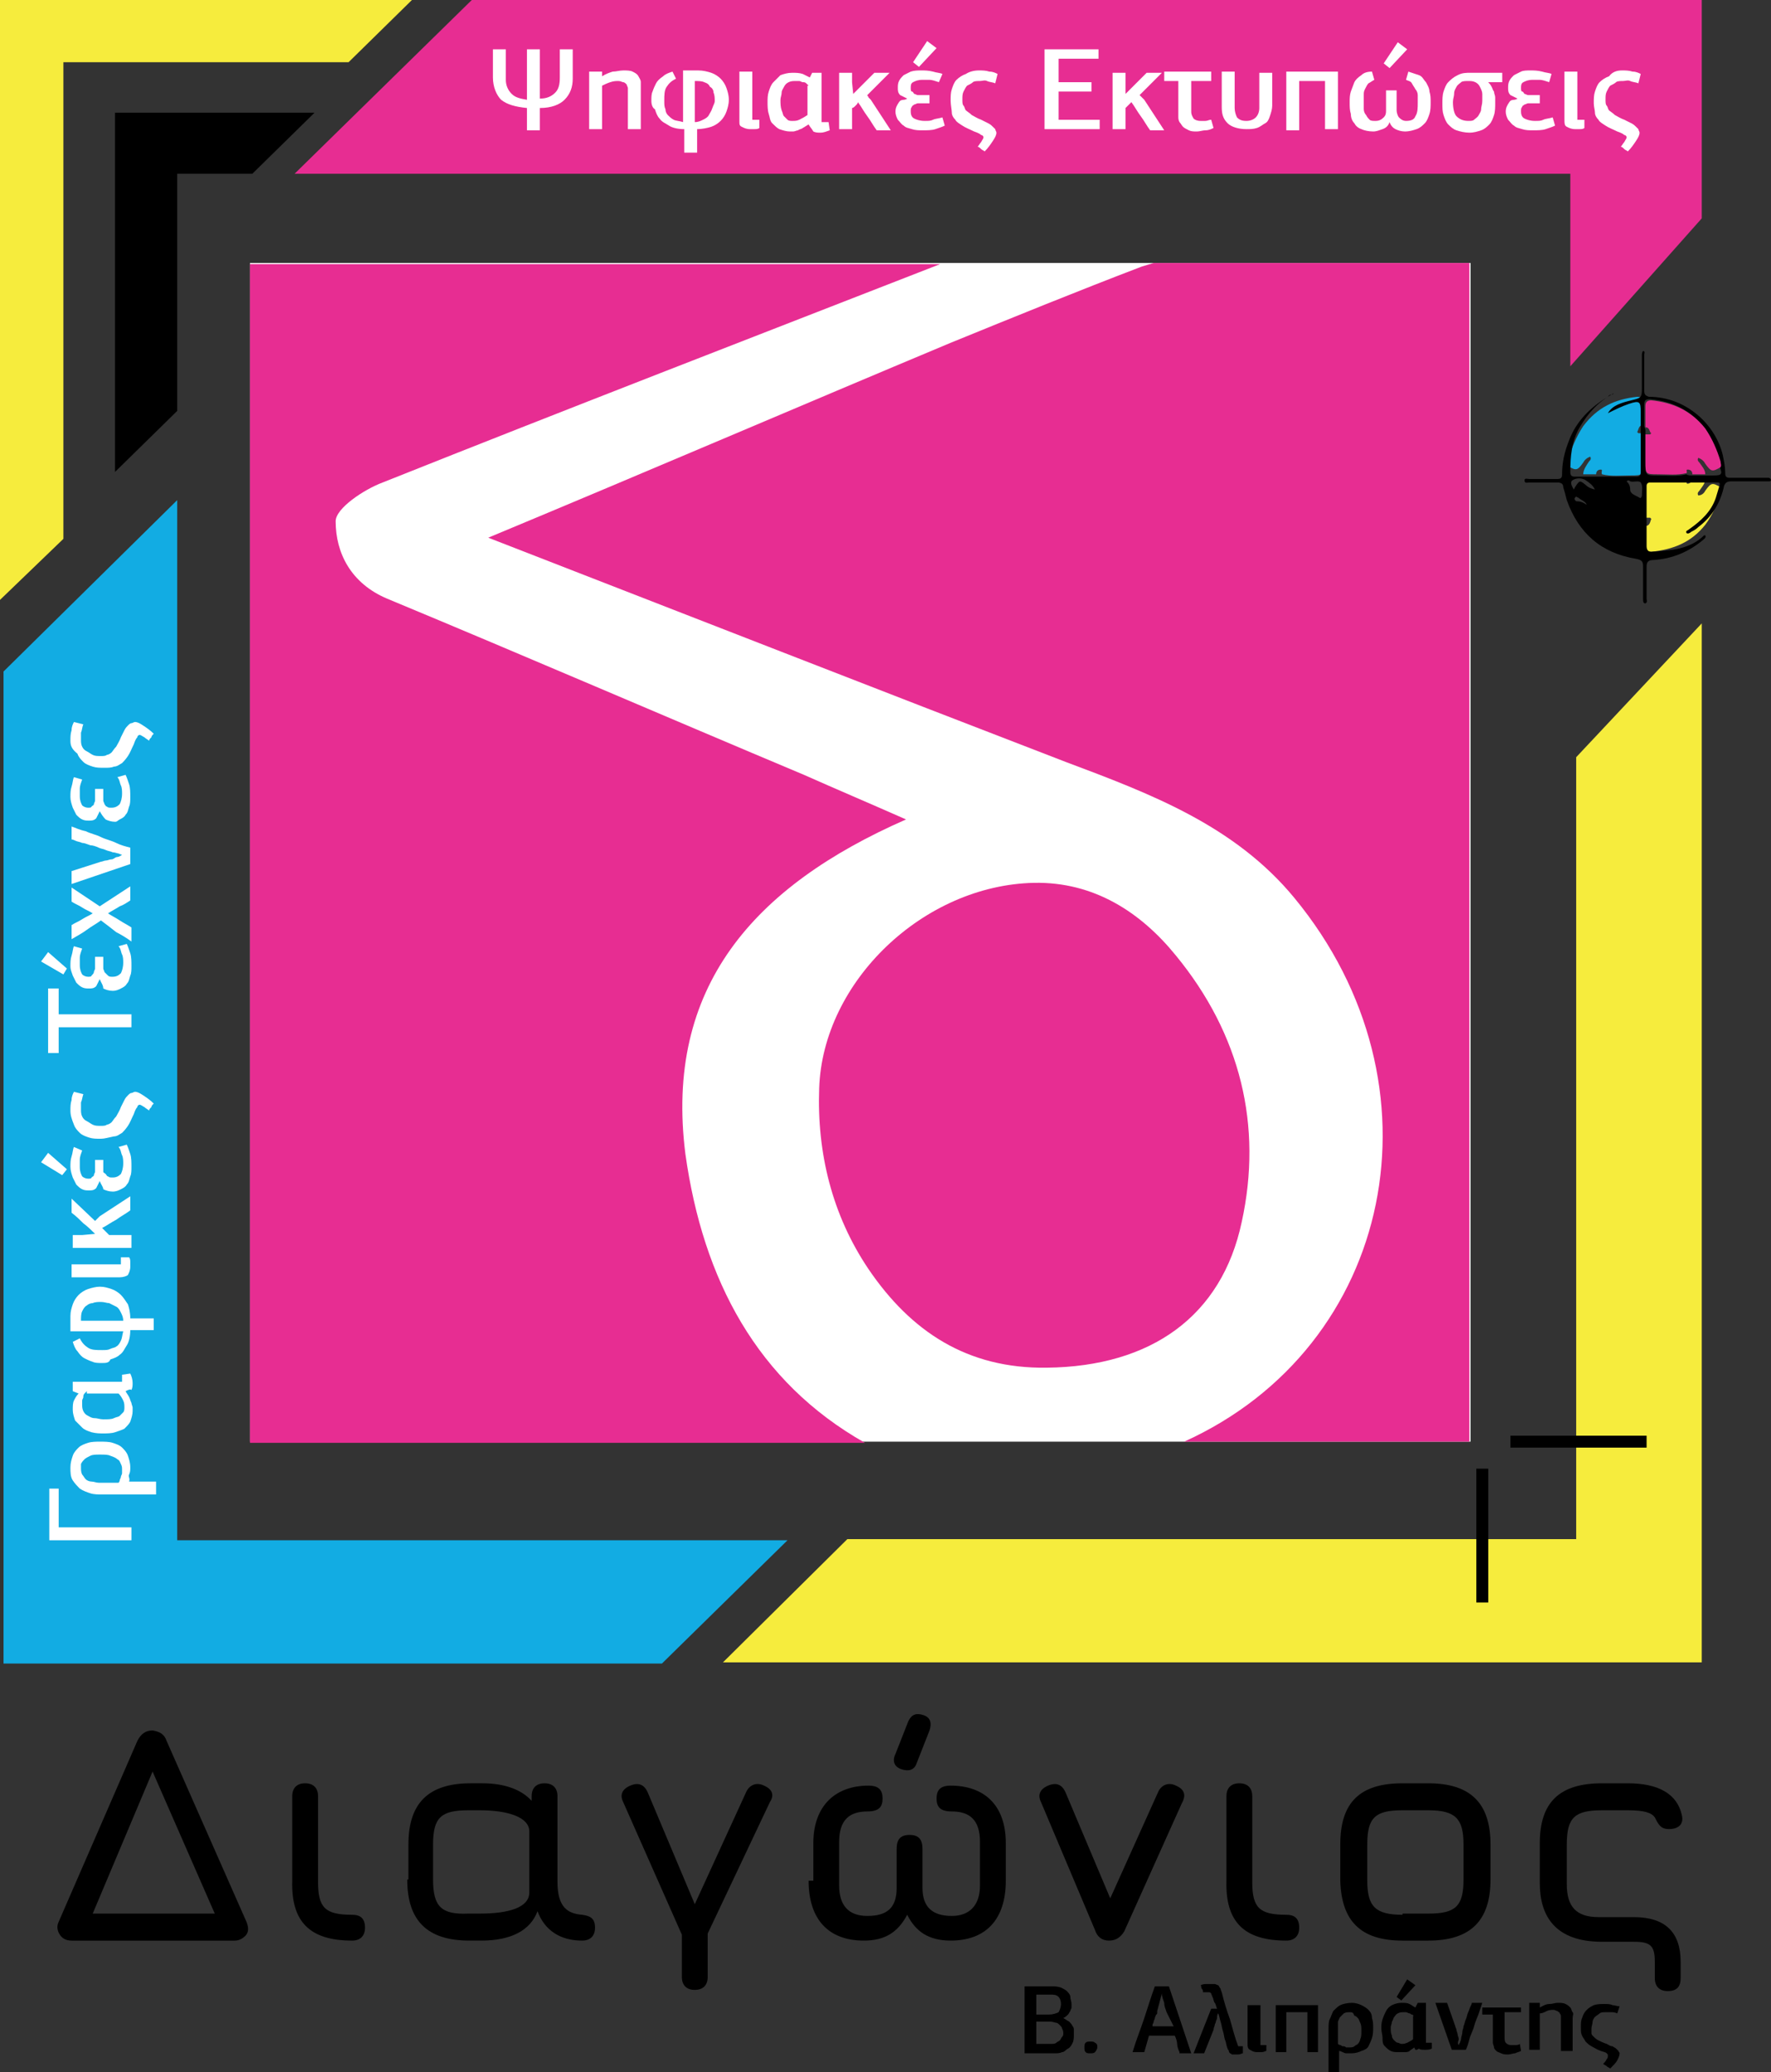 <?xml version="1.0" encoding="utf-8"?>
<svg version="1.1" id="Layer_1" xmlns="http://www.w3.org/2000/svg" xmlns:xlink="http://www.w3.org/1999/xlink" x="0px" y="0px"
	 viewBox="0 0 150.9 176.5" style="enable-background:new 0 0 150.9 176.5;" xml:space="preserve">
<rect x="0" y="0" width="150.9" height="176.5" fill="#333333" stroke="none"/>
<g>
	<rect x="21.3" y="22.4" fill="#FFFFFF" width="104" height="100.4"/>
	<g>
		<polygon fill="#E72D92" points="133.8,31.2 145,18.6 145,0 40.2,0 25.1,14.8 133.8,14.8 133.8,31.2 		"/>
		<polygon points="15.1,14.8 21.5,14.8 26.8,9.6 9.8,9.6 9.8,40.2 15.1,35 		"/>
		<polygon fill="#12ACE3" points="15.1,131.2 15.1,42.6 0.3,57.2 0.3,141.7 56.4,141.7 67.1,131.2 		"/>
	</g>
	<g>
		<path fill="#E72D92" d="M100.2,81.4c-3-3.7-7-6.3-12.1-6.2c-9.4,0.2-18,8.4-18.3,17.5c-0.2,5.5,1.1,10.8,4.2,15.4
			c3.6,5.3,8.4,8.5,15.2,8.4c8.9-0.1,14.9-4.4,16.6-12.4C107.6,95.9,105.7,88.1,100.2,81.4z"/>
		<path fill="#E72D92" d="M77.2,69.8c-3.4-1.5-6-2.6-8.7-3.8C56.6,61,44.8,55.9,33,51c-3.1-1.3-4.4-3.9-4.4-6.6c0-1.1,2.4-2.7,4-3.3
			c15.8-6.3,31.6-12.4,47.5-18.6H21.3v100.4h52.4c-9.2-5.2-13.8-13.9-15.3-24.6C56.6,84.1,64.2,75.5,77.2,69.8z"/>
		<path fill="#E72D92" d="M98.3,22.4c-0.3,0.1-0.7,0.2-1,0.3C91.8,24.8,86.4,27,81,29.2c-12.9,5.4-25.7,10.9-39.4,16.6
			c17,6.6,33.1,12.9,49.2,19.1c7.2,2.7,14.4,5.4,19.5,11.6c13.1,15.9,8.5,38.2-9.4,46.3h24.3V22.4H98.3z"/>
	</g>
	<g>
		<polygon fill="#F6EC3D" points="29.7,5.3 35.1,0 0,0 0,51.1 5.4,45.9 5.4,5.3 		"/>
		<g id="Ψηφιακές_Εκτυπώσεις">
			<path fill="#FFFFFF" d="M46,8.4c0.6,0,1-0.2,1.3-0.5c0.3-0.3,0.4-0.7,0.4-1.3V4.2h1.1v2.5c0,0.7-0.2,1.3-0.7,1.8
				C47.7,8.9,47,9.2,46,9.2v1.9h-1.1V9.2c-1-0.1-1.7-0.3-2.2-0.7C42.3,8.1,42,7.4,42,6.6V4.2h1.1v2.6c0,0.5,0.2,0.9,0.5,1.2
				c0.3,0.3,0.7,0.4,1.3,0.5V4.2H46V8.4z"/>
			<path fill="#FFFFFF" d="M53.5,11.1V7.9c0-0.2,0-0.3,0-0.4c0-0.1-0.1-0.2-0.1-0.3C53.3,7.1,53.2,7,53.1,7c-0.1,0-0.2-0.1-0.4-0.1
				c-0.2,0-0.4,0-0.7,0.1c-0.3,0.1-0.5,0.2-0.7,0.3v3.7h-1.1V6.1h1.1l0,0.4l0,0c0.3-0.2,0.6-0.3,0.9-0.4C52.5,6.1,52.8,6,53.1,6
				c0.3,0,0.6,0,0.8,0.1c0.2,0.1,0.4,0.2,0.5,0.4c0.1,0.2,0.2,0.3,0.2,0.5c0,0.2,0,0.4,0,0.6v3.4H53.5z"/>
			<path fill="#FFFFFF" d="M55.5,8.6c0-0.3,0-0.6,0.1-0.8c0.1-0.3,0.2-0.5,0.3-0.7c0.1-0.2,0.3-0.4,0.6-0.6c0.2-0.2,0.5-0.3,0.8-0.4
				l0.3,0.6c-0.4,0.2-0.6,0.4-0.8,0.7c-0.2,0.3-0.2,0.7-0.2,1.2c0,0.3,0,0.5,0.1,0.7c0,0.2,0.1,0.4,0.2,0.5s0.3,0.3,0.5,0.4
				c0.2,0.1,0.5,0.1,0.8,0.2V6h1.3c0.4,0,0.8,0.1,1.1,0.2c0.3,0.1,0.6,0.3,0.8,0.5c0.2,0.2,0.4,0.5,0.5,0.8c0.1,0.3,0.2,0.6,0.2,1
				c0,0.4-0.1,0.7-0.2,1c-0.1,0.3-0.3,0.6-0.5,0.8c-0.2,0.2-0.5,0.4-0.8,0.5c-0.3,0.1-0.8,0.2-1.2,0.2v2h-1.1v-2
				c-0.5,0-1-0.1-1.3-0.3s-0.6-0.3-0.8-0.6c-0.2-0.2-0.3-0.5-0.4-0.8C55.6,9.2,55.5,8.9,55.5,8.6z M60.9,8.6c0-0.2,0-0.5-0.1-0.7
				c0-0.2-0.1-0.4-0.3-0.5C60.4,7.2,60.3,7.1,60,7c-0.2-0.1-0.5-0.1-0.8-0.1v3.5c0.3,0,0.5-0.1,0.7-0.2c0.2-0.1,0.4-0.2,0.5-0.4
				c0.1-0.2,0.2-0.3,0.3-0.6S60.9,8.8,60.9,8.6z"/>
			<path fill="#FFFFFF" d="M63,6.1h1.1v4.1h0.6l0,0.7c-0.1,0.1-0.3,0.1-0.4,0.1c-0.2,0-0.3,0-0.4,0c-0.3,0-0.5-0.1-0.7-0.2
				S63,10.6,63,10.3V6.1z"/>
			<path fill="#FFFFFF" d="M68.9,10.6c-0.2,0.1-0.3,0.2-0.5,0.3C68.3,11,68.1,11,68,11.1c-0.1,0-0.3,0.1-0.4,0.1c-0.1,0-0.2,0-0.3,0
				c-0.3,0-0.6-0.1-0.9-0.2c-0.2-0.1-0.4-0.3-0.6-0.5s-0.2-0.5-0.3-0.8s-0.1-0.7-0.1-1c0-0.3,0-0.6,0.1-0.9c0.1-0.3,0.2-0.6,0.4-0.8
				s0.4-0.4,0.6-0.6c0.3-0.1,0.6-0.2,1-0.2c0.3,0,0.6,0,0.9,0.1c0.2,0.1,0.4,0.2,0.6,0.3l0.2-0.4H70v4.2h0.6l0.1,0.7
				c-0.3,0.1-0.5,0.2-0.8,0.2c-0.2,0-0.4,0-0.6-0.1C69.2,11,69,10.8,68.9,10.6L68.9,10.6z M68.9,7.3c-0.1-0.1-0.1-0.1-0.2-0.2
				c-0.1-0.1-0.2-0.1-0.3-0.1c-0.1,0-0.2-0.1-0.3-0.1s-0.2,0-0.3,0c-0.2,0-0.4,0-0.6,0.1c-0.2,0.1-0.3,0.2-0.4,0.4
				c-0.1,0.2-0.2,0.3-0.2,0.5c0,0.2-0.1,0.4-0.1,0.6c0,0.3,0,0.6,0.1,0.9c0.1,0.2,0.1,0.4,0.2,0.5s0.2,0.2,0.3,0.3
				c0.1,0.1,0.3,0.1,0.4,0.1c0.2,0,0.4,0,0.6-0.1c0.2-0.1,0.4-0.2,0.7-0.4V7.3z"/>
			<path fill="#FFFFFF" d="M72.7,8c0.3-0.3,0.6-0.6,0.9-0.9c0.3-0.3,0.6-0.6,0.9-0.9h1.3l-1.9,1.9C73.9,8.2,74,8.2,74,8.3
				c0.1,0.1,0.1,0.1,0.2,0.2l1.7,2.6h-1.2c-0.3-0.4-0.5-0.8-0.8-1.2s-0.5-0.8-0.8-1.2C73.1,8.8,73,8.9,72.9,9s-0.2,0.2-0.3,0.2v1.8
				h-1.1V6.2h1.1V7L72.7,8L72.7,8z"/>
			<path fill="#FFFFFF" d="M77.3,8.4c-0.2-0.1-0.4-0.2-0.6-0.3c-0.2-0.2-0.2-0.4-0.2-0.6c0-0.2,0-0.4,0.1-0.6c0.1-0.2,0.2-0.3,0.4-0.5
				c0.2-0.1,0.4-0.2,0.6-0.3C77.9,6,78.2,6,78.5,6c0.3,0,0.6,0,1,0.1c0.3,0.1,0.6,0.1,0.8,0.2L80,7c-0.3-0.1-0.6-0.2-0.8-0.2
				c-0.2,0-0.4,0-0.6,0c-0.4,0-0.6,0.1-0.8,0.2c-0.2,0.1-0.2,0.3-0.2,0.5c0,0.1,0,0.3,0.1,0.3s0.1,0.1,0.2,0.2
				c0.1,0,0.2,0.1,0.3,0.1c0.1,0,0.2,0,0.3,0h0.7v0.7h-0.7c-0.1,0-0.2,0-0.3,0c-0.1,0-0.2,0.1-0.3,0.1c-0.1,0.1-0.2,0.1-0.2,0.2
				c-0.1,0.1-0.1,0.2-0.1,0.4c0,0.3,0.1,0.5,0.3,0.6s0.5,0.2,0.9,0.2c0.3,0,0.5,0,0.7-0.1s0.5-0.1,0.8-0.2l0.2,0.7
				c-0.2,0.1-0.5,0.2-0.8,0.3s-0.7,0.1-1.1,0.1c-0.3,0-0.6,0-0.9-0.1c-0.3-0.1-0.5-0.1-0.7-0.3c-0.2-0.1-0.3-0.3-0.5-0.5
				c-0.1-0.2-0.2-0.4-0.2-0.7c0-0.3,0.1-0.5,0.3-0.8S77,8.6,77.3,8.4L77.3,8.4z M78.3,5.7l-0.5-0.4l1.2-1.8l0.8,0.6L78.3,5.7z"/>
			<path fill="#FFFFFF" d="M83.4,6c0.3,0,0.6,0,0.9,0.1c0.3,0,0.5,0.1,0.7,0.2l-0.2,0.8c-0.2-0.1-0.5-0.1-0.7-0.2s-0.4,0-0.6,0
				c-0.2,0-0.5,0-0.6,0.1s-0.3,0.2-0.5,0.3c-0.1,0.1-0.2,0.3-0.3,0.5c-0.1,0.2-0.1,0.4-0.1,0.7c0,0.2,0,0.4,0.1,0.5s0.1,0.3,0.2,0.4
				c0.1,0.1,0.3,0.2,0.5,0.4c0.2,0.1,0.5,0.3,0.8,0.4c0.2,0.1,0.4,0.2,0.6,0.3c0.2,0.1,0.3,0.2,0.4,0.3s0.2,0.2,0.2,0.2
				c0,0.1,0.1,0.2,0.1,0.3c0,0.2-0.1,0.4-0.3,0.7s-0.4,0.6-0.7,0.9c-0.1-0.1-0.2-0.1-0.3-0.2c-0.1-0.1-0.2-0.2-0.3-0.2
				c0.1-0.1,0.2-0.3,0.3-0.4c0.1-0.2,0.2-0.3,0.2-0.4c0-0.1-0.1-0.2-0.2-0.2c-0.1-0.1-0.3-0.2-0.6-0.3c-0.4-0.2-0.7-0.3-1-0.5
				c-0.3-0.2-0.5-0.3-0.6-0.5c-0.2-0.2-0.3-0.4-0.3-0.6S81,8.9,81,8.6c0-0.4,0-0.7,0.1-1c0.1-0.3,0.2-0.6,0.4-0.8
				c0.2-0.2,0.5-0.4,0.8-0.5C82.6,6.1,83,6,83.4,6z"/>
			<path fill="#FFFFFF" d="M89,11.1V4.2h4.6V5h-3.4V7H93v0.8h-2.8v2.4h3.5v0.8H89z"/>
			<path fill="#FFFFFF" d="M95.9,8c0.3-0.3,0.6-0.6,0.9-0.9c0.3-0.3,0.6-0.6,0.9-0.9H99l-1.9,1.9c0.1,0.1,0.1,0.1,0.2,0.2
				c0.1,0.1,0.1,0.1,0.2,0.2l1.7,2.6h-1.2c-0.3-0.4-0.5-0.8-0.8-1.2s-0.5-0.8-0.8-1.2c-0.1,0.1-0.2,0.2-0.3,0.3S96,9.1,95.9,9.2v1.8
				h-1.1V6.2h1.1V7L95.9,8L95.9,8z"/>
			<path fill="#FFFFFF" d="M103.2,6.1v0.8h-1.7v2.6c0,0.3,0.1,0.4,0.2,0.6c0.1,0.1,0.3,0.2,0.6,0.2c0.1,0,0.2,0,0.4,0
				c0.2,0,0.3-0.1,0.5-0.1l0.2,0.7c-0.2,0.1-0.4,0.2-0.7,0.2c-0.2,0-0.5,0.1-0.7,0.1c-0.3,0-0.5,0-0.7-0.1c-0.2-0.1-0.4-0.2-0.5-0.3
				c-0.1-0.1-0.2-0.3-0.3-0.4c-0.1-0.2-0.1-0.3-0.1-0.5V6.9h-1.2V6.1H103.2z"/>
			<path fill="#FFFFFF" d="M108.4,6.1v2.9c0,0.3-0.1,0.6-0.2,0.9c-0.1,0.3-0.2,0.5-0.4,0.6s-0.4,0.3-0.7,0.4c-0.3,0.1-0.6,0.1-0.9,0.1
				c-0.7,0-1.3-0.2-1.6-0.5c-0.4-0.4-0.5-0.8-0.5-1.4V6.1h1.1v3.1c0,0.3,0.1,0.6,0.2,0.8c0.2,0.2,0.4,0.3,0.8,0.3
				c0.3,0,0.6-0.1,0.8-0.3c0.2-0.2,0.3-0.5,0.3-0.8v-3H108.4z"/>
			<path fill="#FFFFFF" d="M112.9,11.1V6.9h-2.2v4.2h-1.1V6.1h4.4c0,0.3,0,0.7,0,1.2s0,0.9,0,1.3c0,0.4,0,0.9,0,1.3s0,0.8,0,1.1H112.9z
				"/>
			<path fill="#FFFFFF" d="M119,7.7l0,1.7c0,0.2,0.1,0.5,0.2,0.6s0.3,0.3,0.6,0.3c0.4,0,0.7-0.1,0.8-0.4c0.2-0.3,0.2-0.7,0.2-1.2
				c0-0.2,0-0.4,0-0.6c0-0.2-0.1-0.4-0.2-0.5c-0.1-0.2-0.2-0.3-0.3-0.5s-0.3-0.2-0.5-0.3l0.2-0.7c0.3,0.1,0.6,0.2,0.9,0.3
				s0.4,0.4,0.6,0.6c0.1,0.2,0.3,0.5,0.3,0.8c0.1,0.3,0.1,0.6,0.1,0.9c0,0.3,0,0.7-0.1,1c-0.1,0.3-0.2,0.6-0.4,0.8
				c-0.2,0.2-0.4,0.4-0.7,0.5c-0.3,0.1-0.6,0.2-1,0.2c-0.3,0-0.6-0.1-0.8-0.2c-0.2-0.1-0.4-0.3-0.5-0.6h0c-0.1,0.3-0.3,0.5-0.6,0.6
				c-0.3,0.1-0.5,0.2-0.8,0.2c-0.4,0-0.8-0.1-1-0.2c-0.3-0.1-0.5-0.3-0.6-0.5c-0.2-0.2-0.3-0.5-0.3-0.8c-0.1-0.3-0.1-0.6-0.1-1
				c0-0.3,0-0.6,0.1-0.9c0.1-0.3,0.2-0.5,0.3-0.8c0.1-0.2,0.3-0.4,0.6-0.6c0.2-0.2,0.5-0.3,0.9-0.3l0.2,0.7
				c-0.2,0.1-0.3,0.2-0.5,0.3c-0.1,0.1-0.2,0.3-0.3,0.5c-0.1,0.2-0.1,0.3-0.1,0.5c0,0.2,0,0.4,0,0.6c0,0.2,0,0.4,0,0.6
				c0,0.2,0.1,0.4,0.2,0.5c0.1,0.2,0.2,0.3,0.3,0.4c0.1,0.1,0.3,0.1,0.5,0.1c0.3,0,0.5-0.1,0.7-0.3s0.2-0.4,0.2-0.6V7.7H119z
				 M118.4,5.8l-0.5-0.4l1.2-1.8l0.8,0.6L118.4,5.8z"/>
			<path fill="#FFFFFF" d="M126.8,7c0.1,0.1,0.2,0.2,0.3,0.4s0.1,0.3,0.2,0.4c0,0.2,0.1,0.3,0.1,0.5c0,0.2,0,0.3,0,0.5
				c0,0.3,0,0.7-0.1,1c-0.1,0.3-0.2,0.6-0.4,0.8c-0.2,0.2-0.4,0.4-0.7,0.5c-0.3,0.1-0.6,0.2-1,0.2c-0.4,0-0.8-0.1-1.1-0.2
				c-0.3-0.1-0.5-0.3-0.7-0.5c-0.2-0.2-0.3-0.5-0.4-0.8c-0.1-0.3-0.1-0.6-0.1-1c0-0.3,0-0.7,0.1-1c0.1-0.3,0.2-0.6,0.4-0.8
				s0.4-0.4,0.8-0.6s0.7-0.2,1.1-0.2h2.7v0.8L126.8,7L126.8,7z M125.1,6.9c-0.2,0-0.5,0-0.6,0.1s-0.3,0.2-0.4,0.4
				c-0.1,0.2-0.2,0.3-0.2,0.6c0,0.2-0.1,0.4-0.1,0.7c0,0.5,0.1,1,0.3,1.2s0.5,0.4,1,0.4c0.2,0,0.4,0,0.5-0.1s0.3-0.2,0.4-0.4
				c0.1-0.2,0.2-0.3,0.2-0.5c0-0.2,0.1-0.4,0.1-0.7c0-0.2,0-0.4,0-0.6c0-0.2-0.1-0.4-0.2-0.6s-0.2-0.3-0.4-0.4S125.3,6.9,125.1,6.9z
				"/>
			<path fill="#FFFFFF" d="M129.3,8.4c-0.2-0.1-0.4-0.2-0.6-0.3c-0.2-0.2-0.2-0.4-0.2-0.6c0-0.2,0-0.4,0.1-0.6c0.1-0.2,0.2-0.3,0.4-0.5
				c0.2-0.1,0.4-0.2,0.6-0.3c0.2-0.1,0.5-0.1,0.8-0.1c0.3,0,0.6,0,1,0.1c0.3,0.1,0.6,0.1,0.8,0.2L132,7c-0.3-0.1-0.6-0.2-0.8-0.2
				c-0.2,0-0.4,0-0.6,0c-0.4,0-0.6,0.1-0.8,0.2c-0.2,0.1-0.2,0.3-0.2,0.5c0,0.1,0,0.3,0.1,0.3s0.1,0.1,0.2,0.2
				c0.1,0,0.2,0.1,0.3,0.1c0.1,0,0.2,0,0.3,0h0.7v0.7h-0.7c-0.1,0-0.2,0-0.3,0c-0.1,0-0.2,0.1-0.3,0.1c-0.1,0.1-0.2,0.1-0.2,0.2
				c-0.1,0.1-0.1,0.2-0.1,0.4c0,0.3,0.1,0.5,0.3,0.6s0.5,0.2,0.9,0.2c0.3,0,0.5,0,0.7-0.1s0.5-0.1,0.8-0.2l0.2,0.7
				c-0.2,0.1-0.5,0.2-0.8,0.3s-0.7,0.1-1.1,0.1c-0.3,0-0.6,0-0.9-0.1c-0.3-0.1-0.5-0.1-0.7-0.3c-0.2-0.1-0.3-0.3-0.5-0.5
				c-0.1-0.2-0.2-0.4-0.2-0.7c0-0.3,0.1-0.5,0.3-0.8S129,8.6,129.3,8.4L129.3,8.4z"/>
			<path fill="#FFFFFF" d="M133.3,6.1h1.1v4.1h0.6l0,0.7c-0.1,0.1-0.3,0.1-0.4,0.1c-0.2,0-0.3,0-0.4,0c-0.3,0-0.5-0.1-0.7-0.2
				s-0.2-0.3-0.2-0.6V6.1z"/>
			<path fill="#FFFFFF" d="M138.2,6c0.3,0,0.6,0,0.9,0.1c0.3,0,0.5,0.1,0.7,0.2l-0.2,0.8c-0.2-0.1-0.5-0.1-0.7-0.2s-0.4,0-0.6,0
				c-0.2,0-0.5,0-0.6,0.1s-0.3,0.2-0.5,0.3c-0.1,0.1-0.2,0.3-0.3,0.5c-0.1,0.2-0.1,0.4-0.1,0.7c0,0.2,0,0.4,0.1,0.5s0.1,0.3,0.2,0.4
				c0.1,0.1,0.3,0.2,0.5,0.4c0.2,0.1,0.5,0.3,0.8,0.4c0.2,0.1,0.4,0.2,0.6,0.3c0.2,0.1,0.3,0.2,0.4,0.3s0.2,0.2,0.2,0.2
				c0,0.1,0.1,0.2,0.1,0.3c0,0.2-0.1,0.4-0.3,0.7s-0.4,0.6-0.7,0.9c-0.1-0.1-0.2-0.1-0.3-0.2c-0.1-0.1-0.2-0.2-0.3-0.2
				c0.1-0.1,0.2-0.3,0.3-0.4c0.1-0.2,0.2-0.3,0.2-0.4c0-0.1-0.1-0.2-0.2-0.2c-0.1-0.1-0.3-0.2-0.6-0.3c-0.4-0.2-0.7-0.3-1-0.5
				c-0.3-0.2-0.5-0.3-0.6-0.5c-0.2-0.2-0.3-0.4-0.3-0.6s-0.1-0.5-0.1-0.8c0-0.4,0-0.7,0.1-1c0.1-0.3,0.2-0.6,0.4-0.8
				c0.2-0.2,0.5-0.4,0.8-0.5C137.4,6.1,137.8,6,138.2,6z"/>
		</g>
		<g id="Β._Αλιπράντης">
			<path d="M90.6,171.9c0.2,0.1,0.3,0.2,0.5,0.3c0.1,0.1,0.2,0.2,0.3,0.4c0.1,0.1,0.1,0.2,0.1,0.4c0,0.1,0,0.2,0,0.3
				c0,0.2,0,0.5-0.1,0.7c-0.1,0.2-0.2,0.4-0.4,0.5s-0.3,0.3-0.5,0.3c-0.2,0.1-0.4,0.1-0.7,0.1h-2.5v-5.7h2.3c0.3,0,0.5,0,0.8,0.1
				c0.2,0.1,0.4,0.2,0.5,0.3c0.1,0.1,0.3,0.3,0.3,0.5s0.1,0.4,0.1,0.6c0,0.1,0,0.2,0,0.3c0,0.1-0.1,0.2-0.1,0.3
				c-0.1,0.1-0.1,0.2-0.2,0.3C90.9,171.7,90.8,171.8,90.6,171.9L90.6,171.9z M90.4,170.7c0-0.3-0.1-0.5-0.2-0.6
				c-0.2-0.2-0.4-0.2-0.8-0.2h-1.1v1.7h1.1c0.3,0,0.6-0.1,0.8-0.2C90.3,171.2,90.4,171,90.4,170.7z M90.6,173.2c0-0.1,0-0.2-0.1-0.4
				c0-0.1-0.1-0.2-0.2-0.3c-0.1-0.1-0.2-0.2-0.3-0.2s-0.3-0.1-0.5-0.1h-1.2v1.9h1.2c0.2,0,0.4,0,0.5-0.1c0.1-0.1,0.2-0.1,0.3-0.2
				c0.1-0.1,0.1-0.2,0.2-0.3C90.6,173.4,90.6,173.3,90.6,173.2z"/>
			<path d="M93.5,174.4c0,0.1-0.1,0.3-0.2,0.4c-0.1,0.1-0.2,0.1-0.4,0.1s-0.3,0-0.4-0.1c-0.1-0.1-0.1-0.2-0.1-0.4s0-0.3,0.1-0.4
				c0.1-0.1,0.2-0.1,0.4-0.1s0.3,0,0.4,0.1C93.5,174.1,93.5,174.2,93.5,174.4z"/>
			<path d="M100.5,174.8c-0.1-0.2-0.2-0.5-0.2-0.7s-0.1-0.5-0.2-0.7h-2.2l-0.4,1.4h-1c0.3-1,0.7-2,1-2.9c0.3-0.9,0.6-1.9,0.9-2.7
				h1.2l1.9,5.7H100.5z M99.4,171.4c-0.1-0.3-0.2-0.5-0.2-0.8c-0.1-0.3-0.2-0.5-0.2-0.8h0l-0.4,1.5c0,0,0,0.1,0,0.1
				c0,0.1,0,0.2-0.1,0.2c0,0.1-0.1,0.2-0.1,0.3c0,0.1-0.1,0.2-0.1,0.3c0,0.1-0.1,0.2-0.1,0.3s0,0.1,0,0.1h1.8L99.4,171.4z"/>
			<path d="M104.1,169.7c0.2,0.8,0.4,1.5,0.7,2.3c0.2,0.7,0.4,1.5,0.7,2.3h0.4c0,0.1,0,0.2,0,0.3s0,0.2,0,0.3
				c-0.1,0-0.2,0.1-0.4,0.1c-0.1,0-0.2,0-0.3,0c-0.1,0-0.2,0-0.2,0c-0.1,0-0.1-0.1-0.2-0.1c0,0-0.1-0.1-0.1-0.2s-0.1-0.1-0.1-0.2
				c-0.1-0.2-0.1-0.4-0.2-0.7c-0.1-0.2-0.1-0.5-0.2-0.8s-0.1-0.5-0.2-0.8s-0.1-0.5-0.2-0.7h0c-0.1,0.1-0.1,0.3-0.1,0.4
				c0,0.1-0.1,0.2-0.1,0.3c0,0.1-0.1,0.2-0.1,0.3c0,0.1-0.1,0.2-0.1,0.4l-0.8,2h-0.9l1.5-3.8h0.5c-0.1-0.2-0.1-0.4-0.2-0.5
				s-0.1-0.4-0.2-0.5c0-0.1-0.1-0.2-0.1-0.3c-0.1-0.1-0.1-0.1-0.3-0.1c-0.1,0-0.1,0-0.2,0s-0.1,0-0.2,0c0-0.1,0-0.2-0.1-0.3
				s0-0.2-0.1-0.3c0.2-0.1,0.4-0.1,0.5-0.1c0.1,0,0.2,0,0.3,0c0.1,0,0.3,0,0.4,0c0.1,0,0.2,0.1,0.3,0.1c0.1,0.1,0.1,0.2,0.2,0.3
				C104,169.4,104,169.5,104.1,169.7z"/>
			<path d="M106.5,170.8h0.9v3.4h0.5l0,0.5c-0.1,0-0.2,0.1-0.4,0.1c-0.1,0-0.2,0-0.4,0c-0.3,0-0.4-0.1-0.6-0.2s-0.2-0.3-0.2-0.5
				V170.8z"/>
			<path d="M111.4,174.8v-3.4h-1.8v3.4h-0.9v-4h3.6c0,0.3,0,0.6,0,0.9s0,0.7,0,1.1c0,0.4,0,0.7,0,1.1s0,0.7,0,0.9H111.4z"/>
			<path d="M114.1,174.7v1.8h-0.9v-3.7c0-0.3,0-0.6,0.1-0.8s0.2-0.5,0.3-0.7c0.2-0.2,0.4-0.4,0.6-0.5s0.6-0.2,1-0.2
				c0.3,0,0.6,0.1,0.8,0.2c0.2,0.1,0.4,0.2,0.6,0.4c0.2,0.2,0.3,0.4,0.3,0.7c0.1,0.3,0.1,0.5,0.1,0.8c0,0.3,0,0.6-0.1,0.9
				c-0.1,0.3-0.2,0.5-0.3,0.7s-0.3,0.3-0.6,0.4c-0.2,0.1-0.5,0.2-0.8,0.2c-0.1,0-0.3,0-0.5,0S114.3,174.7,114.1,174.7L114.1,174.7z
				 M115,171.4c-0.2,0-0.3,0-0.5,0.1c-0.1,0.1-0.2,0.2-0.3,0.3c-0.1,0.1-0.1,0.2-0.2,0.4c0,0.1,0,0.3,0,0.5v1.4c0,0,0.1,0.1,0.2,0.1
				c0.1,0,0.1,0.1,0.2,0.1c0.1,0,0.2,0,0.3,0.1c0.1,0,0.2,0,0.3,0c0.1,0,0.3,0,0.4-0.1s0.2-0.1,0.3-0.2c0.1-0.1,0.2-0.3,0.2-0.4
				c0.1-0.2,0.1-0.4,0.1-0.7c0-0.3,0-0.5-0.1-0.7c-0.1-0.2-0.1-0.3-0.2-0.4c-0.1-0.1-0.2-0.2-0.3-0.2
				C115.3,171.4,115.2,171.4,115,171.4z"/>
			<path d="M120.5,174.4c-0.1,0.1-0.3,0.2-0.4,0.3c-0.1,0.1-0.3,0.1-0.4,0.1s-0.2,0-0.3,0c-0.1,0-0.2,0-0.2,0c-0.3,0-0.5,0-0.7-0.1
				c-0.2-0.1-0.3-0.2-0.5-0.4s-0.2-0.4-0.2-0.7c0-0.3-0.1-0.5-0.1-0.8c0-0.3,0-0.5,0.1-0.8c0.1-0.3,0.2-0.5,0.3-0.7s0.3-0.4,0.5-0.5
				c0.2-0.1,0.5-0.2,0.8-0.2c0.3,0,0.5,0,0.7,0.1c0.2,0.1,0.3,0.2,0.5,0.3l0.2-0.4h0.7v3.4h0.5l0,0.5c-0.2,0.1-0.4,0.1-0.6,0.1
				c-0.2,0-0.4,0-0.5-0.1C120.6,174.7,120.6,174.6,120.5,174.4L120.5,174.4z M120.5,171.7c-0.1,0-0.1-0.1-0.2-0.1
				c-0.1,0-0.1-0.1-0.2-0.1c-0.1,0-0.2-0.1-0.3-0.1c-0.1,0-0.2,0-0.2,0c-0.2,0-0.3,0-0.5,0.1s-0.2,0.2-0.3,0.3s-0.1,0.3-0.2,0.4
				c0,0.2-0.1,0.3-0.1,0.5c0,0.3,0,0.5,0.1,0.7c0,0.2,0.1,0.3,0.2,0.4s0.2,0.2,0.3,0.2c0.1,0,0.2,0.1,0.3,0.1c0.1,0,0.3,0,0.5-0.1
				c0.2-0.1,0.4-0.2,0.5-0.3V171.7z M119.4,170.4l-0.4-0.3l0.9-1.5l0.7,0.5L119.4,170.4z"/>
			<path d="M124.3,174.2c0,0,0-0.1,0.1-0.2c0-0.1,0.1-0.2,0.1-0.4c0-0.1,0.1-0.3,0.1-0.5s0.1-0.3,0.1-0.5c0.1-0.2,0.1-0.4,0.2-0.6
				c0.1-0.2,0.1-0.4,0.2-0.6s0.1-0.3,0.2-0.5s0.1-0.2,0.1-0.3h0.9c-0.1,0.3-0.2,0.6-0.3,0.9s-0.3,0.7-0.4,1.1
				c-0.1,0.4-0.3,0.7-0.4,1.1c-0.1,0.4-0.2,0.7-0.3,0.9h-1.2l-1.4-4h1l0.7,2c0,0.1,0.1,0.2,0.1,0.3c0,0.1,0.1,0.3,0.1,0.4
				c0,0.1,0.1,0.3,0.1,0.4C124.2,174,124.2,174.1,124.3,174.2L124.3,174.2z"/>
			<path d="M129.6,170.8v0.6h-1.4v2.1c0,0.2,0,0.4,0.1,0.5c0.1,0.1,0.2,0.2,0.5,0.2c0.1,0,0.2,0,0.3,0c0.1,0,0.3,0,0.4-0.1l0.1,0.6
				c-0.2,0.1-0.3,0.1-0.5,0.2c-0.2,0-0.4,0.1-0.6,0.1c-0.2,0-0.4,0-0.6-0.1c-0.2-0.1-0.3-0.1-0.4-0.2c-0.1-0.1-0.2-0.2-0.2-0.3
				c0-0.1-0.1-0.3-0.1-0.4v-2.4h-0.9v-0.6H129.6z"/>
			<path d="M133,174.8v-2.6c0-0.1,0-0.3,0-0.4c0-0.1,0-0.2-0.1-0.3c0-0.1-0.1-0.1-0.2-0.2c-0.1,0-0.2-0.1-0.3-0.1
				c-0.2,0-0.4,0-0.6,0.1s-0.4,0.2-0.6,0.2v3.1h-0.9v-4h0.9l0,0.4l0,0c0.2-0.1,0.5-0.3,0.8-0.3s0.5-0.1,0.7-0.1c0.3,0,0.5,0,0.7,0.1
				s0.3,0.2,0.4,0.3c0.1,0.1,0.1,0.3,0.2,0.4s0,0.3,0,0.5v2.8H133z"/>
			<path d="M136.7,170.7c0.3,0,0.5,0,0.7,0.1c0.2,0,0.4,0.1,0.6,0.1l-0.2,0.6c-0.2-0.1-0.4-0.1-0.5-0.1c-0.2,0-0.3,0-0.5,0
				c-0.2,0-0.4,0-0.5,0.1c-0.1,0.1-0.3,0.2-0.4,0.3c-0.1,0.1-0.2,0.3-0.2,0.4c0,0.2-0.1,0.4-0.1,0.6c0,0.2,0,0.3,0,0.4
				c0,0.1,0.1,0.2,0.2,0.3c0.1,0.1,0.2,0.2,0.4,0.3c0.2,0.1,0.4,0.2,0.7,0.3c0.2,0.1,0.3,0.2,0.5,0.2c0.1,0.1,0.2,0.1,0.3,0.2
				c0.1,0.1,0.1,0.1,0.2,0.2c0,0.1,0.1,0.1,0.1,0.2c0,0.2-0.1,0.4-0.2,0.6c-0.1,0.2-0.4,0.5-0.6,0.7c-0.1-0.1-0.2-0.1-0.3-0.2
				c-0.1-0.1-0.2-0.1-0.3-0.2c0.1-0.1,0.2-0.2,0.3-0.4c0.1-0.1,0.1-0.2,0.1-0.3c0-0.1,0-0.1-0.1-0.2c-0.1-0.1-0.2-0.1-0.5-0.2
				c-0.3-0.1-0.6-0.3-0.8-0.4c-0.2-0.1-0.4-0.3-0.5-0.4c-0.1-0.2-0.2-0.3-0.3-0.5s-0.1-0.4-0.1-0.7c0-0.3,0-0.6,0.1-0.8
				c0.1-0.3,0.2-0.5,0.4-0.7c0.2-0.2,0.4-0.3,0.6-0.4C136.1,170.7,136.4,170.7,136.7,170.7z"/>
		</g>
		<g id="Γραφικές_Τέχνες">
			<path fill="#FFFFFF" d="M11.2,131.2h-7v-4.4H5v3.3h6.2V131.2z"/>
			<path fill="#FFFFFF" d="M11,126.2h2.3v1.1H8.7c-0.3,0-0.7,0-1-0.1c-0.3-0.1-0.6-0.2-0.9-0.4c-0.2-0.2-0.4-0.4-0.6-0.7
				c-0.2-0.3-0.2-0.7-0.2-1.1c0-0.4,0.1-0.7,0.2-1c0.1-0.3,0.3-0.5,0.5-0.7c0.2-0.2,0.5-0.3,0.8-0.4c0.3-0.1,0.7-0.1,1-0.1
				c0.4,0,0.8,0,1.1,0.1c0.3,0.1,0.6,0.2,0.8,0.4c0.2,0.2,0.4,0.4,0.5,0.7c0.1,0.3,0.2,0.6,0.2,1c0,0.2,0,0.4-0.1,0.6
				S11.1,125.9,11,126.2L11,126.2z M6.9,125c0,0.2,0,0.4,0.1,0.6c0.1,0.1,0.2,0.3,0.3,0.4c0.1,0.1,0.3,0.2,0.5,0.2
				c0.2,0,0.4,0.1,0.6,0.1h1.7c0,0,0.1-0.1,0.1-0.2s0.1-0.2,0.1-0.3c0-0.1,0.1-0.2,0.1-0.3c0-0.1,0-0.2,0-0.3c0-0.2,0-0.3-0.1-0.5
				s-0.1-0.3-0.3-0.4c-0.1-0.1-0.3-0.2-0.6-0.3c-0.2-0.1-0.5-0.1-0.9-0.1c-0.3,0-0.6,0-0.8,0.1c-0.2,0.1-0.4,0.2-0.5,0.3
				c-0.1,0.1-0.2,0.2-0.3,0.4C6.9,124.7,6.9,124.8,6.9,125z"/>
			<path fill="#FFFFFF" d="M10.7,118.5c0.1,0.2,0.2,0.3,0.3,0.5s0.1,0.3,0.2,0.5c0,0.1,0.1,0.3,0.1,0.4s0,0.2,0,0.3
				c0,0.3-0.1,0.6-0.2,0.9c-0.1,0.2-0.3,0.4-0.5,0.6c-0.2,0.1-0.5,0.2-0.8,0.3c-0.3,0.1-0.7,0.1-1,0.1c-0.3,0-0.6,0-1-0.1
				c-0.3-0.1-0.6-0.2-0.8-0.4s-0.4-0.4-0.6-0.6c-0.1-0.3-0.2-0.6-0.2-0.9c0-0.3,0-0.6,0.1-0.8c0.1-0.2,0.2-0.4,0.4-0.6l-0.5-0.2
				v-0.8h4.2v-0.6l0.7-0.1c0.1,0.2,0.2,0.5,0.2,0.8c0,0.2,0,0.4-0.1,0.6C11.1,118.3,10.9,118.4,10.7,118.5L10.7,118.5z M7.4,118.5
				c-0.1,0.1-0.1,0.1-0.2,0.2c-0.1,0.1-0.1,0.2-0.1,0.3c0,0.1-0.1,0.2-0.1,0.3c0,0.1,0,0.2,0,0.3c0,0.2,0,0.4,0.1,0.6
				c0.1,0.2,0.2,0.3,0.4,0.4c0.2,0.1,0.3,0.2,0.6,0.2c0.2,0,0.4,0.1,0.7,0.1c0.4,0,0.7,0,0.9-0.1s0.4-0.1,0.5-0.2
				c0.1-0.1,0.2-0.2,0.3-0.3c0.1-0.1,0.1-0.3,0.1-0.4c0-0.2,0-0.4-0.1-0.6c-0.1-0.2-0.2-0.4-0.4-0.6H7.4z"/>
			<path fill="#FFFFFF" d="M8.7,116.1c-0.3,0-0.6,0-0.8-0.1c-0.3-0.1-0.5-0.2-0.7-0.3c-0.2-0.1-0.4-0.3-0.6-0.6
				c-0.2-0.2-0.3-0.5-0.4-0.8l0.6-0.3c0.2,0.4,0.4,0.6,0.7,0.8c0.3,0.2,0.7,0.2,1.2,0.2c0.3,0,0.5,0,0.7-0.1s0.4-0.1,0.5-0.2
				c0.2-0.1,0.3-0.3,0.4-0.5c0.1-0.2,0.1-0.4,0.2-0.8H6v-1.3c0-0.4,0.1-0.7,0.2-1c0.1-0.3,0.3-0.6,0.5-0.8c0.2-0.2,0.5-0.4,0.8-0.5
				s0.7-0.2,1-0.2c0.4,0,0.7,0.1,1,0.2c0.3,0.1,0.6,0.3,0.8,0.5s0.4,0.5,0.6,0.8c0.1,0.3,0.2,0.7,0.2,1.2h2v1h-2
				c0,0.5-0.1,1-0.3,1.3c-0.2,0.3-0.3,0.6-0.6,0.8c-0.2,0.2-0.5,0.3-0.8,0.4C9.3,116.1,9,116.1,8.7,116.1z M8.6,110.9
				c-0.2,0-0.5,0-0.7,0.1c-0.2,0-0.4,0.1-0.5,0.2c-0.2,0.1-0.3,0.3-0.4,0.5c-0.1,0.2-0.1,0.5-0.1,0.8h3.6c0-0.3-0.1-0.5-0.2-0.7
				c-0.1-0.2-0.2-0.4-0.4-0.5c-0.2-0.1-0.4-0.2-0.6-0.3C9.1,111,8.9,110.9,8.6,110.9z"/>
			<path fill="#FFFFFF" d="M6.1,108.8v-1.1h4.2v-0.6l0.7,0c0.1,0.1,0.1,0.3,0.1,0.4c0,0.1,0,0.3,0,0.4c0,0.3-0.1,0.5-0.2,0.7
				c-0.1,0.1-0.4,0.2-0.7,0.2H6.1z"/>
			<path fill="#FFFFFF" d="M8.1,105.1c-0.3-0.3-0.6-0.6-1-0.9c-0.3-0.3-0.6-0.6-1-0.9v-1.2l2,1.9c0.1-0.1,0.1-0.1,0.2-0.2
				c0.1-0.1,0.1-0.1,0.2-0.2l2.6-1.7v1.2c-0.4,0.3-0.8,0.5-1.2,0.8c-0.4,0.2-0.8,0.5-1.2,0.7c0.1,0.1,0.2,0.2,0.3,0.3
				c0.1,0.1,0.2,0.2,0.3,0.3h1.9v1.1h-5v-1.1H7L8.1,105.1L8.1,105.1z"/>
			<path fill="#FFFFFF" d="M5.7,99.6l-0.4,0.5L3.5,99l0.6-0.8L5.7,99.6z M8.5,100.6c-0.1,0.2-0.2,0.4-0.3,0.6c-0.2,0.2-0.4,0.2-0.6,0.2
				c-0.2,0-0.4,0-0.6-0.1c-0.2-0.1-0.3-0.2-0.5-0.4c-0.1-0.2-0.2-0.4-0.3-0.6C6.1,100,6,99.7,6,99.4c0-0.3,0-0.6,0.1-0.9
				c0.1-0.3,0.1-0.6,0.2-0.8L7,98c-0.1,0.3-0.2,0.5-0.2,0.8s0,0.4,0,0.6c0,0.4,0.1,0.6,0.2,0.8c0.1,0.1,0.3,0.2,0.5,0.2
				c0.1,0,0.3,0,0.3-0.1c0.1-0.1,0.2-0.1,0.2-0.2c0-0.1,0.1-0.2,0.1-0.3s0-0.2,0-0.3v-0.7h0.7v0.7c0,0.1,0,0.2,0,0.3S8.9,99.9,9,100
				c0.1,0.1,0.1,0.2,0.2,0.2c0.1,0.1,0.2,0.1,0.4,0.1c0.3,0,0.5-0.1,0.7-0.3c0.1-0.2,0.2-0.5,0.2-0.9c0-0.2,0-0.5-0.1-0.7
				c-0.1-0.2-0.1-0.5-0.3-0.7l0.7-0.2c0.1,0.2,0.2,0.5,0.3,0.8c0.1,0.3,0.1,0.7,0.1,1.1c0,0.3,0,0.6-0.1,0.8
				c-0.1,0.3-0.1,0.5-0.3,0.7c-0.1,0.2-0.3,0.3-0.5,0.4s-0.4,0.2-0.7,0.2c-0.3,0-0.6-0.1-0.8-0.2C8.8,101.1,8.6,100.9,8.5,100.6
				L8.5,100.6z"/>
			<path fill="#FFFFFF" d="M6,94.6c0-0.3,0-0.6,0.1-0.9c0-0.3,0.1-0.5,0.2-0.7l0.8,0.2C7,93.5,7,93.7,6.9,93.9c0,0.2,0,0.4,0,0.6
				c0,0.2,0,0.4,0.1,0.6c0.1,0.2,0.2,0.3,0.4,0.4c0.2,0.1,0.3,0.2,0.5,0.3c0.2,0.1,0.4,0.1,0.7,0.1c0.2,0,0.4,0,0.5-0.1
				c0.1,0,0.3-0.1,0.4-0.2c0.1-0.1,0.2-0.3,0.4-0.5c0.1-0.2,0.3-0.5,0.4-0.8c0.1-0.2,0.2-0.4,0.3-0.6s0.2-0.3,0.3-0.4
				c0.1-0.1,0.2-0.2,0.3-0.2s0.2-0.1,0.3-0.1c0.2,0,0.4,0.1,0.7,0.3c0.3,0.2,0.6,0.4,0.9,0.7c-0.1,0.1-0.2,0.2-0.2,0.3
				c-0.1,0.1-0.2,0.2-0.2,0.3c-0.1-0.1-0.3-0.2-0.4-0.3c-0.2-0.1-0.3-0.2-0.4-0.2c-0.1,0-0.2,0.1-0.2,0.2c-0.1,0.1-0.2,0.3-0.3,0.6
				c-0.2,0.4-0.3,0.7-0.5,1c-0.2,0.3-0.4,0.5-0.5,0.6c-0.2,0.1-0.4,0.3-0.7,0.3C9.2,96.9,8.9,97,8.6,97c-0.4,0-0.7,0-1-0.1
				c-0.3-0.1-0.6-0.2-0.8-0.4c-0.2-0.2-0.4-0.4-0.5-0.7C6.1,95.3,6,95,6,94.6z"/>
			<path fill="#FFFFFF" d="M11.2,87.5H5v2.2H4.1v-5.5H5v2.2l6.2,0V87.5z"/>
			<path fill="#FFFFFF" d="M5.7,82.5L5.4,83l-1.9-1.1l0.6-0.8L5.7,82.5z M8.5,83.4c-0.1,0.2-0.2,0.4-0.3,0.6c-0.2,0.2-0.4,0.2-0.6,0.2
				c-0.2,0-0.4,0-0.6-0.1c-0.2-0.1-0.3-0.2-0.5-0.4c-0.1-0.2-0.2-0.4-0.3-0.6C6.1,82.8,6,82.6,6,82.3c0-0.3,0-0.6,0.1-0.9
				c0.1-0.3,0.1-0.6,0.2-0.8L7,80.8c-0.1,0.3-0.2,0.5-0.2,0.8s0,0.4,0,0.6c0,0.4,0.1,0.6,0.2,0.8c0.1,0.1,0.3,0.2,0.5,0.2
				c0.1,0,0.3,0,0.3-0.1C7.9,83,8,82.9,8,82.8c0-0.1,0.1-0.2,0.1-0.3s0-0.2,0-0.3v-0.7h0.7v0.7c0,0.1,0,0.2,0,0.3s0.1,0.2,0.1,0.3
				C9.1,83,9.1,83,9.2,83.1c0.1,0.1,0.2,0.1,0.4,0.1c0.3,0,0.5-0.1,0.7-0.3c0.1-0.2,0.2-0.5,0.2-0.9c0-0.2,0-0.5-0.1-0.7
				c-0.1-0.2-0.1-0.5-0.3-0.7l0.7-0.2c0.1,0.2,0.2,0.5,0.3,0.8c0.1,0.3,0.1,0.7,0.1,1.1c0,0.3,0,0.6-0.1,0.8
				c-0.1,0.3-0.1,0.5-0.3,0.7c-0.1,0.2-0.3,0.3-0.5,0.4s-0.4,0.2-0.7,0.2c-0.3,0-0.6-0.1-0.8-0.2C8.8,83.9,8.6,83.7,8.5,83.4
				L8.5,83.4z"/>
			<path fill="#FFFFFF" d="M10.2,77.2c-0.3,0.2-0.7,0.4-1,0.6c0.3,0.2,0.7,0.4,1,0.6c0.3,0.2,0.7,0.4,1,0.6v1.2
				c-0.4-0.3-0.9-0.6-1.3-0.8C9.4,79,9,78.7,8.6,78.4c-0.4,0.3-0.8,0.5-1.2,0.8C7,79.5,6.6,79.7,6.1,80v-1.2
				c0.3-0.2,0.6-0.3,0.9-0.5c0.3-0.2,0.6-0.3,0.9-0.5c-0.3-0.2-0.6-0.3-0.9-0.5s-0.6-0.3-0.9-0.5v-1.2l2.4,1.6l2.6-1.7v1.2
				C10.8,76.9,10.5,77.1,10.2,77.2z"/>
			<path fill="#FFFFFF" d="M10.4,72.8c0,0-0.1,0-0.3-0.1c-0.1,0-0.3-0.1-0.5-0.1c-0.2-0.1-0.4-0.1-0.6-0.2c-0.2-0.1-0.4-0.1-0.6-0.2
				c-0.2-0.1-0.5-0.2-0.7-0.2c-0.3-0.1-0.5-0.2-0.7-0.2c-0.2-0.1-0.4-0.1-0.6-0.2s-0.3-0.1-0.3-0.1v-1.1c0.3,0.1,0.7,0.3,1.2,0.4
				c0.4,0.2,0.9,0.3,1.3,0.5s0.9,0.3,1.3,0.5c0.4,0.2,0.8,0.3,1.2,0.4v1.4l-5,1.7v-1.1l2.5-0.8c0.1,0,0.3-0.1,0.4-0.1
				c0.2,0,0.3-0.1,0.5-0.1S9.8,73,10,73C10.1,73,10.3,72.9,10.4,72.8L10.4,72.8z"/>
			<path fill="#FFFFFF" d="M8.5,69.1c-0.1,0.2-0.2,0.4-0.3,0.6c-0.2,0.2-0.4,0.2-0.6,0.2c-0.2,0-0.4,0-0.6-0.1
				c-0.2-0.1-0.3-0.2-0.5-0.4c-0.1-0.2-0.2-0.4-0.3-0.6C6.1,68.5,6,68.2,6,67.9c0-0.3,0-0.6,0.1-0.9c0.1-0.3,0.1-0.6,0.2-0.8L7,66.4
				c-0.1,0.3-0.2,0.5-0.2,0.8s0,0.4,0,0.6c0,0.4,0.1,0.6,0.2,0.8c0.1,0.1,0.3,0.2,0.5,0.2c0.1,0,0.3,0,0.3-0.1
				C7.9,68.6,8,68.6,8,68.5c0-0.1,0.1-0.2,0.1-0.3s0-0.2,0-0.3v-0.7h0.7v0.7c0,0.1,0,0.2,0,0.3s0.1,0.2,0.1,0.3
				c0.1,0.1,0.1,0.2,0.2,0.2c0.1,0.1,0.2,0.1,0.4,0.1c0.3,0,0.5-0.1,0.7-0.3c0.1-0.2,0.2-0.5,0.2-0.9c0-0.2,0-0.5-0.1-0.7
				c-0.1-0.2-0.1-0.5-0.3-0.7l0.7-0.2c0.1,0.2,0.2,0.5,0.3,0.8c0.1,0.3,0.1,0.7,0.1,1.1c0,0.3,0,0.6-0.1,0.8
				c-0.1,0.3-0.1,0.5-0.3,0.7c-0.1,0.2-0.3,0.3-0.5,0.4S10,70,9.8,70c-0.3,0-0.6-0.1-0.8-0.2C8.8,69.6,8.6,69.3,8.5,69.1L8.5,69.1z"
				/>
			<path fill="#FFFFFF" d="M6,63.1c0-0.3,0-0.6,0.1-0.9c0-0.3,0.1-0.5,0.2-0.7l0.8,0.2C7,61.9,7,62.2,6.9,62.4c0,0.2,0,0.4,0,0.6
				c0,0.2,0,0.4,0.1,0.6c0.1,0.2,0.2,0.3,0.4,0.4c0.2,0.1,0.3,0.2,0.5,0.3c0.2,0.1,0.4,0.1,0.7,0.1c0.2,0,0.4,0,0.5-0.1
				c0.1,0,0.3-0.1,0.4-0.2c0.1-0.1,0.2-0.3,0.4-0.5c0.1-0.2,0.3-0.5,0.4-0.8c0.1-0.2,0.2-0.4,0.3-0.6s0.2-0.3,0.3-0.4
				c0.1-0.1,0.2-0.2,0.3-0.2s0.2-0.1,0.3-0.1c0.2,0,0.4,0.1,0.7,0.3c0.3,0.2,0.6,0.4,0.9,0.7c-0.1,0.1-0.2,0.2-0.2,0.3
				c-0.1,0.1-0.2,0.2-0.2,0.3c-0.1-0.1-0.3-0.2-0.4-0.3c-0.2-0.1-0.3-0.2-0.4-0.2c-0.1,0-0.2,0.1-0.2,0.2c-0.1,0.1-0.2,0.3-0.3,0.6
				c-0.2,0.4-0.3,0.7-0.5,1c-0.2,0.3-0.4,0.5-0.5,0.6c-0.2,0.1-0.4,0.3-0.7,0.3c-0.2,0.1-0.5,0.1-0.8,0.1c-0.4,0-0.7,0-1-0.1
				c-0.3-0.1-0.6-0.2-0.8-0.4c-0.2-0.2-0.4-0.4-0.5-0.7C6.1,63.8,6,63.5,6,63.1z"/>
		</g>
		<polygon fill="#F6EC3D" points="134.3,131.1 134.3,64.5 145,53.1 145,141.6 61.6,141.6 72.2,131.1 		"/>
		<path fill="none" stroke="#000000" stroke-width="1.017" d="M128.7,122.8h11.6 M126.3,125.1v11.4"/>
		<g id="Διαγώνιος">
			<path d="M13,150.9l5.3,12.1H7.9L13,150.9z M20.9,164.9c0.3-0.3,0.3-0.7,0.1-1.2l-6.8-15.4c-0.2-0.6-0.6-0.8-1.2-0.9H13
				c-0.6,0-1,0.3-1.3,0.9l-6.7,15.4c-0.2,0.4-0.1,0.8,0.1,1.1c0.2,0.3,0.5,0.5,1,0.5h13.6H20C20.4,165.3,20.7,165.1,20.9,164.9"/>
			<path d="M30,165.3c0.7,0,1.1-0.4,1.1-1.1c0-0.8-0.4-1.1-1.1-1.1c-2.3,0-2.9-0.6-2.9-2.8V153c0-0.7-0.4-1.1-1.1-1.1
				c-0.7,0-1.1,0.4-1.1,1.1v7.2C24.8,163.7,26.4,165.3,30,165.3"/>
			<path d="M36.9,160.1v-3c0-2.3,0.7-2.9,3-2.9h1c2.4,0,4.2,0.6,4.2,1.8v5.2c0,1.3-1.8,1.8-4.2,1.8h-1
				C37.6,163.1,36.9,162.4,36.9,160.1 M34.7,160.1c0,3.5,1.7,5.2,5.3,5.2h1c2.6,0,4.2-0.9,4.8-2.5c0.6,1.6,1.9,2.5,3.8,2.5
				c0.7,0,1.1-0.4,1.1-1.1c0-0.8-0.4-1-1.1-1.1c-1.2-0.1-2.1-0.6-2.1-2.8V153c0-0.7-0.4-1.1-1.1-1.1c-0.7,0-1.1,0.4-1.1,1.1v0.4
				c-0.8-0.9-2.2-1.5-4.2-1.5h-1c-3.6,0-5.3,1.7-5.3,5.2V160.1z"/>
			<path d="M65.1,152.1c-0.6-0.3-1.2-0.1-1.5,0.5l-4.4,9.6l-4-9.5c-0.3-0.7-0.8-0.9-1.5-0.6c-0.7,0.3-0.9,0.8-0.6,1.4l5,11.3v3.6
				c0,0.7,0.4,1.1,1.1,1.1s1.1-0.4,1.1-1.1v-3.7l5.3-11.2C66,152.9,65.8,152.4,65.1,152.1"/>
			<path d="M68.9,160.2c0,3.3,1.7,5.1,4.7,5.1c1.8,0,2.9-0.7,3.7-2.2c0.7,1.4,1.8,2.2,3.7,2.2c3,0,4.7-1.8,4.7-5.1v-3.2
				c0-3.3-1.9-4.9-4.7-4.9c-0.9,0-1.2,0.4-1.2,1.1c0,0.7,0.3,1.1,1.3,1.1c1.5,0,2.4,0.7,2.4,2.6v3.7c0,1.7-0.9,2.6-2.4,2.6
				c-1.7,0-2.5-0.8-2.5-2.4v-3.3c0-0.8-0.3-1.2-1.1-1.2s-1.1,0.4-1.1,1.2v3.3c0,1.7-0.8,2.4-2.5,2.4c-1.6,0-2.4-0.9-2.4-2.6v-3.7
				c0-1.9,0.9-2.6,2.4-2.6c1,0,1.3-0.4,1.3-1.1c0-0.7-0.3-1.1-1.2-1.1c-2.8,0-4.7,1.7-4.7,4.9V160.2z M76.8,150.7
				c0.6,0.2,1.1,0.1,1.3-0.5l1.1-2.8c0.2-0.6,0.1-1.1-0.5-1.3c-0.6-0.2-1-0.1-1.3,0.5l-1.1,2.8C76,150,76.2,150.5,76.8,150.7"/>
			<path d="M100.2,152.1c-0.6-0.3-1.2-0.1-1.5,0.5l-4.1,9.1l-3.8-9c-0.3-0.7-0.8-0.9-1.5-0.6c-0.7,0.3-0.9,0.8-0.6,1.4l4.6,10.9
				c0.2,0.6,0.6,0.9,1.2,0.9c0.6,0,1-0.3,1.3-0.8l4.9-10.9C101.1,152.9,100.9,152.4,100.2,152.1"/>
			<path d="M109.6,165.3c0.7,0,1.1-0.4,1.1-1.1c0-0.8-0.4-1.1-1.1-1.1c-2.3,0-2.9-0.6-2.9-2.8V153c0-0.7-0.4-1.1-1.1-1.1
				s-1.1,0.4-1.1,1.1v7.2C104.4,163.7,106,165.3,109.6,165.3"/>
			<path d="M119.5,163.1c-2.3,0-3-0.7-3-2.9v-3.1c0-2.3,0.7-2.9,3-2.9h2.2c2.3,0,3,0.7,3,2.9v3c0,2.3-0.7,2.9-3,2.9H119.5z
				 M119.5,165.3h2.2c3.6,0,5.3-1.7,5.3-5.2v-3c0-3.5-1.7-5.2-5.3-5.2h-2.2c-3.6,0-5.3,1.6-5.3,5.2v3.1
				C114.3,163.6,115.9,165.3,119.5,165.3"/>
			<path d="M139.2,163.3h-3c-1.9,0-2.7-0.9-2.7-2.8v-3.4c0-2.3,0.7-2.9,3-2.9h2.2c1.4,0,2,0.2,2.3,0.6c0.3,0.6,0.5,1,1.2,1
				c0.8,0,1.3-0.4,1.1-1.2c-0.4-1.8-2-2.7-4.6-2.7h-2.2c-3.6,0-5.3,1.6-5.3,5.1v3.4c0,2.8,1.3,5,5.3,5h2.7c1.4,0,1.8,0.3,1.8,1.7
				v1.4c0,0.7,0.4,1.1,1.1,1.1c0.8,0,1.1-0.4,1.1-1.1v-1.4C143.2,164.6,141.9,163.3,139.2,163.3"/>
		</g>
		<path fill="#F6EC3D" d="M140.2,44.8c0,0.6,0,1.1,0,1.7c0,0.3,0.1,0.5,0.5,0.5c1.9-0.2,3.4-0.8,4.6-2.3c0.6-0.8,1-1.7,1.3-2.7
			c0-0.2,0.1-0.3,0-0.5c-0.7-0.4-0.8-0.4-1.3,0.3c-0.1,0.2-0.3,0.4-0.6,0.4c-0.1-0.2,0-0.3,0.1-0.4c0.2-0.3,0.5-0.6,0.5-1
			c-0.4,0-0.7,0-1.1,0c0,0.2-0.2,0.4-0.4,0.4c-0.2,0,0-0.2-0.1-0.3c-0.8-0.1-1.6-0.1-2.4-0.1c-1.1,0-1.1,0-1.1,1.1
			c0,0.7,0,1.4,0,2.2c0.1,0,0.3,0,0.4,0l0.1,0.1C140.6,44.4,140.6,44.8,140.2,44.8"/>
		<path fill="#12ACE3" d="M140,36.2c0-0.6,0-1.2,0-1.9c0-0.3-0.1-0.5-0.5-0.5c-1.9,0.2-3.4,0.9-4.6,2.5c-0.6,0.9-1,1.9-1.3,2.9
			c0,0.2-0.1,0.4,0,0.5c0.7,0.4,0.8,0.4,1.3-0.3c0.1-0.2,0.3-0.4,0.6-0.5c0.1,0.2,0,0.3-0.1,0.4c-0.2,0.3-0.5,0.7-0.5,1.1
			c0.4,0,0.7,0,1.1,0c0-0.3,0.2-0.4,0.4-0.4c0.2,0,0,0.2,0.1,0.4c0.8,0.2,1.6,0.1,2.4,0.1c1.1,0,1.1,0,1.1-1.2c0-0.8,0-1.6,0-2.4
			c-0.1,0-0.3,0-0.4,0l-0.1-0.1C139.6,36.7,139.6,36.2,140,36.2"/>
		<path d="M135.2,43c-0.1-0.3-0.5-0.4-0.7-0.6c-0.1,0-0.2-0.2-0.3,0c-0.1,0.1,0,0.2,0.1,0.3C134.7,42.7,134.9,42.8,135.2,43
			 M134.1,41.7l0.1-0.2c0.4-0.6,0.4-0.6,0.9-0.2c0.2,0.2,0.4,0.3,0.8,0.4c-0.2-0.4-0.5-0.6-0.8-0.8c-0.3-0.2-0.8-0.2-1.1,0
			C133.7,41.1,134,41.5,134.1,41.7 M138.6,41c0.2,0.2,0.3,0.4,0.3,0.7c0,0.4,0.5,0.5,0.8,0.7c0.1,0.1,0.2-0.1,0.2-0.2
			c0-0.4,0.1-0.8-0.1-1.1c-0.2-0.2-0.6,0-0.9-0.1C138.8,40.9,138.7,40.9,138.6,41 M140.2,36.6c0,0.2,0,0.4,0,0.5c0,0.8,0,1.5,0,2.3
			c0,1.1,0,1.1,1.1,1.1c0.8,0,1.6,0.1,2.4-0.1c0.1,0.1,0.3,0.1,0.5,0.1c0.4,0,0.7,0,1.1,0c0.2,0,0.5,0,0.7,0c0.7,0,0.8-0.1,0.5-0.8
			c0.1-0.2,0-0.3,0-0.5c-0.3-1-0.6-1.9-1.3-2.8c-1.2-1.5-2.7-2.2-4.6-2.4c-0.4,0-0.5,0.1-0.5,0.5c0,0.6,0,1.2,0,1.8L140.2,36.6
			L140.2,36.6z M137.5,33.5c-1.3,0.7-2.2,1.7-2.9,2.9c-0.7,1.2-0.8,2.5-0.8,3.8c0,0.3,0.1,0.4,0.4,0.4c1.7,0,3.5,0,5.2,0
			c0.3,0,0.4-0.1,0.4-0.4c0-1.7,0-3.4,0-5.1c0-0.9-0.1-1-1-0.7c-0.6,0.2-1.2,0.5-1.8,0.8c0.4-0.7,1.2-0.9,2-1.1
			c0.8-0.2,0.9-0.2,0.9-1c0-0.9,0-1.9,0-2.8c0-0.1,0-0.3,0.1-0.4c0.2,0,0.1,0.2,0.1,0.3c0,1,0,2,0,3.1c0,0.3,0.1,0.4,0.4,0.5
			c3.2,0,5.7,2.4,6.3,5c0.1,0.5,0.2,1,0.2,1.5c0,0.3,0.1,0.4,0.4,0.4c0.9,0,1.8,0,2.8,0c0.2,0,0.3,0,0.5,0c0.1,0,0.2,0.1,0.2,0.2
			c0,0.1-0.1,0.1-0.2,0.1c-0.4,0-0.8,0-1.2,0c-0.7,0-1.4,0-2,0c-0.3,0-0.5,0.1-0.6,0.4c-0.3,1.4-1,2.6-2.2,3.5
			c-0.2,0.2-0.4,0.3-0.6,0.4c-0.1,0.1-0.3,0.2-0.4,0.1c-0.1-0.2,0.1-0.2,0.2-0.3c1-0.7,1.9-1.5,2.3-2.7c0.1-0.3,0.2-0.7,0.3-1
			c0.1-0.3,0-0.3-0.3-0.3c-1.9,0-3.7,0-5.6,0c-0.2,0-0.3,0.1-0.3,0.3c0,1.4,0,2.7,0,4.1c0,0.3,0,0.7,0,1c0,0.3,0.1,0.5,0.4,0.5
			c1.6-0.1,3.3-0.2,4.5-1.4l0.1,0c0.1,0.2-0.1,0.3-0.2,0.4c-1.2,1-2.6,1.6-4.2,1.7c-0.5,0-0.6,0.2-0.6,0.6c0,0.9,0,1.8,0,2.7
			c0,0.1,0.1,0.3-0.1,0.4c-0.2,0-0.2-0.2-0.2-0.4c0-0.9,0-1.8,0-2.7c0-0.5-0.1-0.6-0.6-0.7c-3-0.5-4.9-2.2-5.9-5
			c-0.1-0.4-0.2-0.8-0.3-1.1c0-0.3-0.2-0.4-0.5-0.4c-0.8,0-1.6,0-2.4,0c-0.2,0-0.4,0.1-0.4-0.2c0-0.2,0.3-0.1,0.4-0.1
			c0.8,0,1.6,0,2.4,0c0.3,0,0.4-0.1,0.4-0.4c0-1,0.2-1.9,0.6-2.9c0.6-1.6,1.8-2.8,3.3-3.7C137.2,33.5,137.4,33.7,137.5,33.5
			L137.5,33.5z"/>
		<polygon points="137.5,33.5 137.6,33.4 137.5,33.5 		"/>
		<path fill="#E72D92" d="M140.2,36.4c0-0.6,0-1.2,0-1.8c0-0.3,0.1-0.5,0.5-0.5c1.9,0.2,3.4,0.9,4.6,2.4c0.6,0.9,1,1.8,1.3,2.8
			c0,0.2,0.1,0.3,0,0.5c-0.7,0.4-0.8,0.4-1.3-0.3c-0.1-0.2-0.3-0.4-0.6-0.5c-0.1,0.2,0,0.3,0.1,0.4c0.2,0.3,0.5,0.6,0.5,1
			c-0.4,0-0.7,0-1.1,0c0-0.3-0.2-0.4-0.4-0.4c-0.2,0,0,0.2-0.1,0.3c-0.8,0.2-1.6,0.1-2.4,0.1c-1.1,0-1.1,0-1.1-1.1
			c0-0.8,0-1.5,0-2.3c0.1,0,0.3,0,0.4,0l0.1-0.1C140.5,36.8,140.6,36.4,140.2,36.4"/>
	</g>
</g>
</svg>
